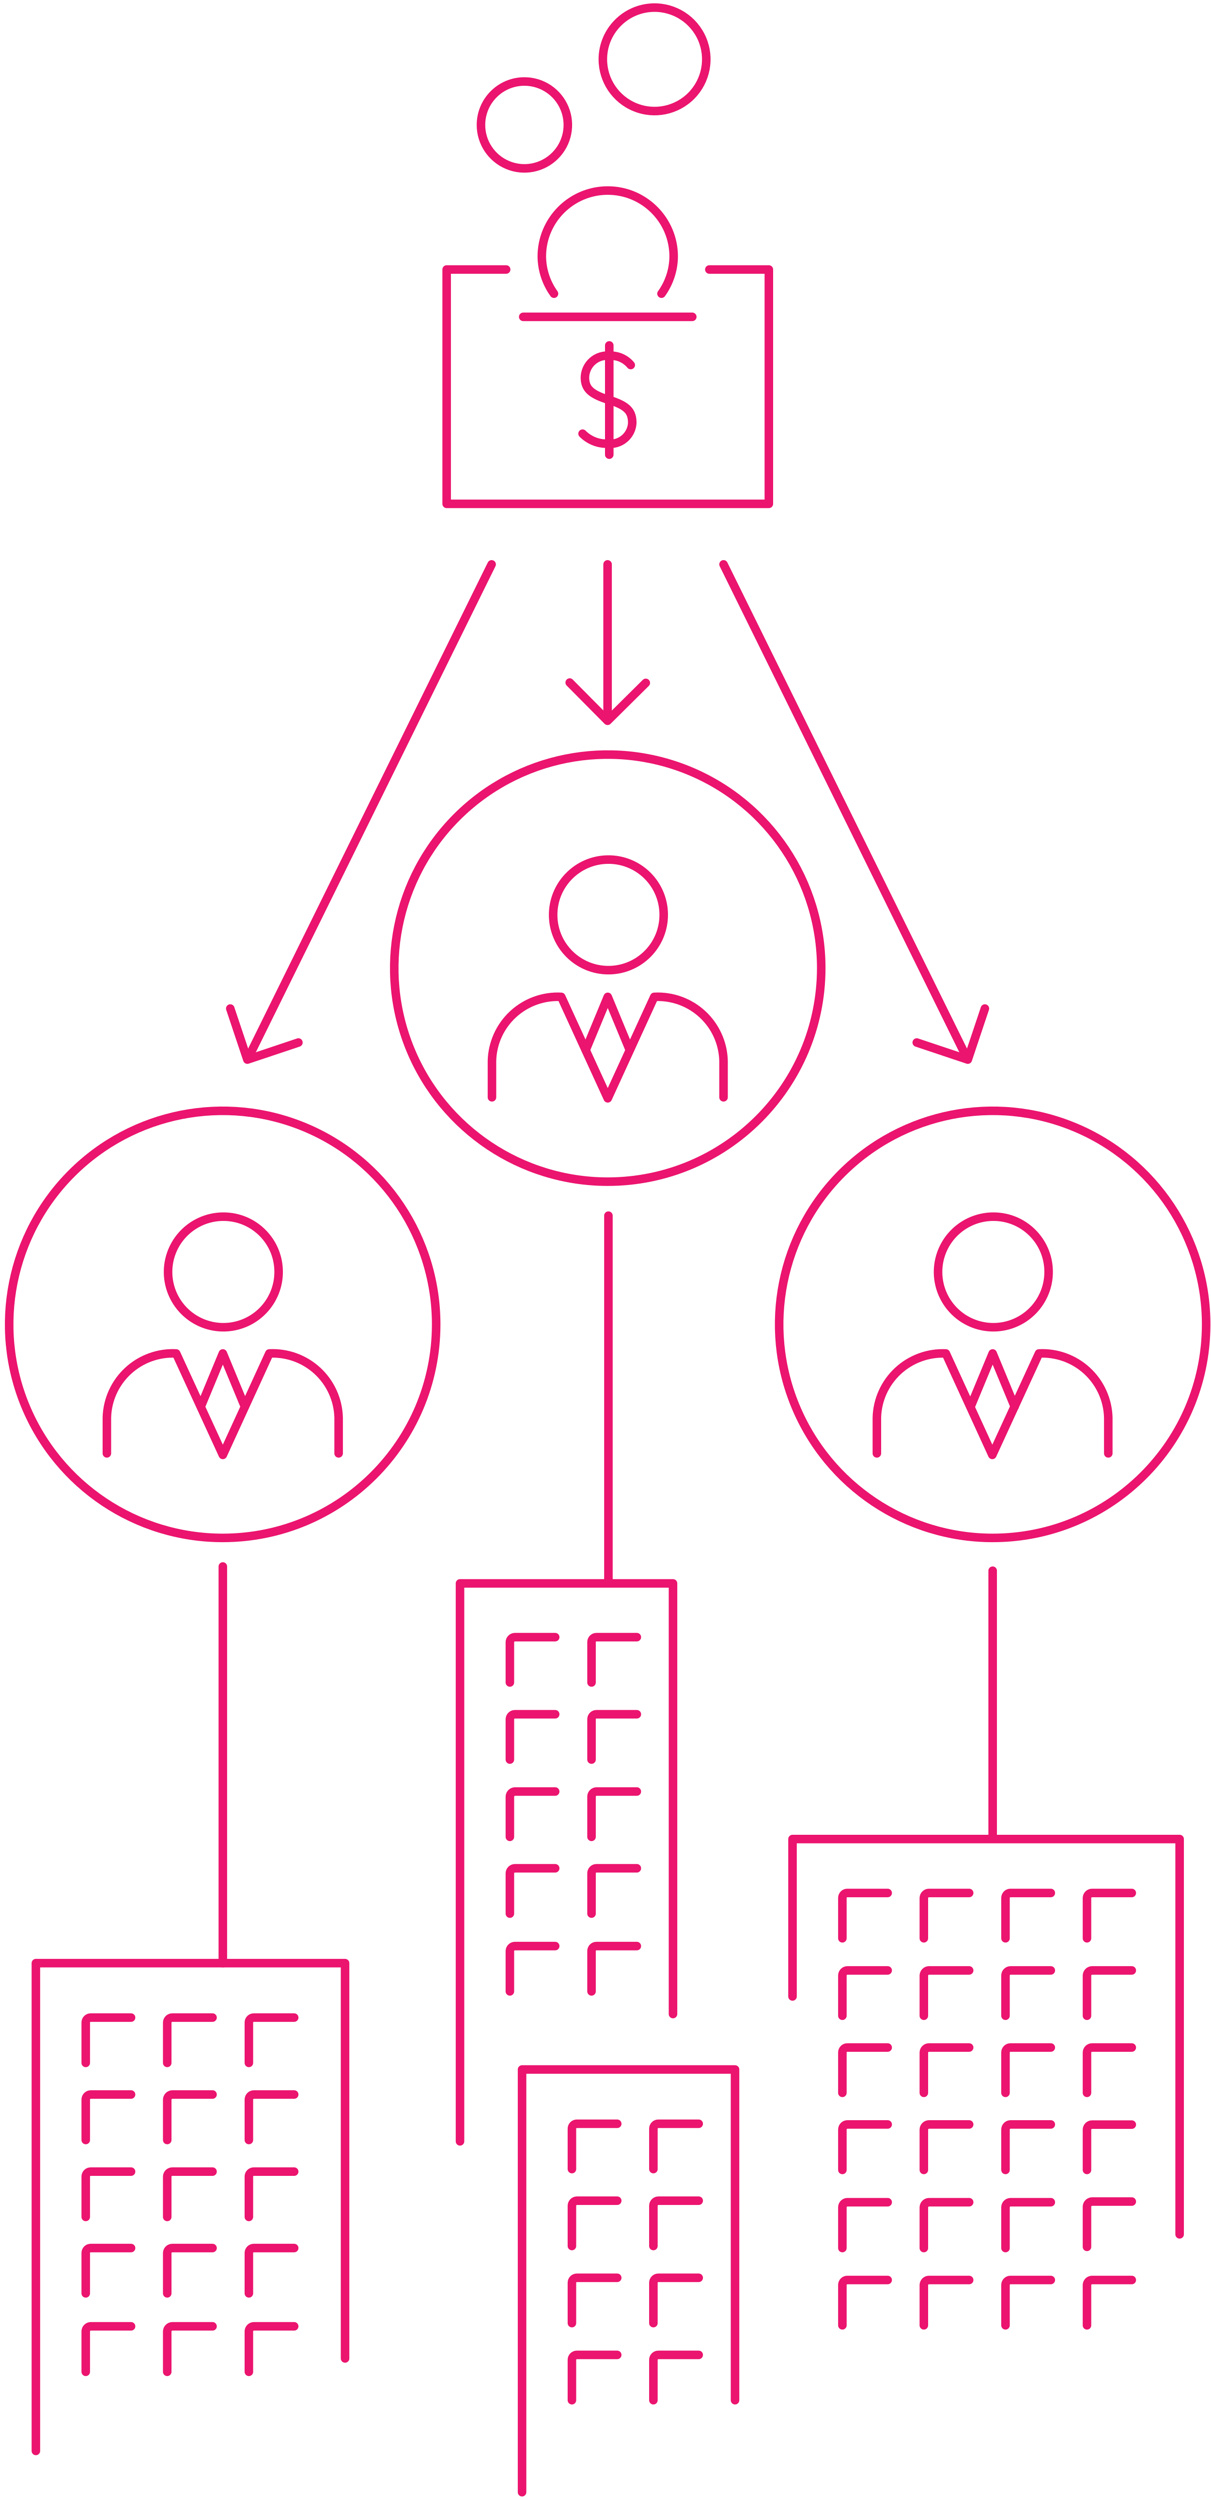 <?xml version="1.0" encoding="UTF-8"?>
<svg width="78px" height="161px" viewBox="0 0 78 161" version="1.1" xmlns="http://www.w3.org/2000/svg" xmlns:xlink="http://www.w3.org/1999/xlink">
    <title>1. Identify an SDIRA custodian</title>
    <g id="Page-1" stroke="none" stroke-width="1" fill="none" fill-rule="evenodd" stroke-linecap="round" stroke-linejoin="round">
        <g id="How-to-Invest-in-Real-Estate-Using-Your-IRA" transform="translate(-272, -976)" stroke="#EB146E" stroke-width="0.55">
            <g id="Group-5" transform="translate(0, 840)">
                <g id="financial-structure" transform="translate(16, 19)">
                    <g id="1.-Identify-an-SDIRA-custodian" transform="translate(256.59, 117.489)">
                        <polyline id="Path" points="1.721 157.343 1.721 125.931 21.635 125.931 21.635 151.388"></polyline>
                        <path d="M7.851,129.437 L5.259,129.437 C5.172,129.434 5.087,129.468 5.025,129.53 C4.963,129.592 4.93,129.676 4.933,129.764 L4.933,132.355" id="Path"></path>
                        <path d="M13.099,129.437 L10.507,129.437 C10.327,129.437 10.181,129.584 10.181,129.764 L10.181,132.355" id="Path"></path>
                        <path d="M18.358,129.437 L15.766,129.437 C15.679,129.434 15.594,129.468 15.532,129.53 C15.47,129.592 15.436,129.676 15.44,129.764 L15.44,132.355" id="Path"></path>
                        <path d="M7.851,134.391 L5.259,134.391 C5.173,134.391 5.09,134.426 5.028,134.487 C4.967,134.548 4.933,134.631 4.933,134.718 L4.933,137.32" id="Path"></path>
                        <path d="M13.099,134.391 L10.507,134.391 C10.329,134.397 10.186,134.54 10.181,134.718 L10.181,137.32" id="Path"></path>
                        <path d="M18.358,134.391 L15.766,134.391 C15.586,134.391 15.44,134.538 15.44,134.718 L15.44,137.32" id="Path"></path>
                        <path d="M7.851,139.356 L5.259,139.356 C5.172,139.353 5.087,139.387 5.025,139.449 C4.963,139.511 4.93,139.595 4.933,139.683 L4.933,142.274" id="Path"></path>
                        <path d="M13.099,139.356 L10.507,139.356 C10.421,139.356 10.338,139.391 10.276,139.452 C10.215,139.513 10.181,139.596 10.181,139.683 L10.181,142.274" id="Path"></path>
                        <path d="M18.358,139.356 L15.766,139.356 C15.679,139.353 15.594,139.387 15.532,139.449 C15.47,139.511 15.436,139.595 15.44,139.683 L15.44,142.274" id="Path"></path>
                        <path d="M7.851,144.278 L5.259,144.278 C5.172,144.275 5.087,144.308 5.025,144.37 C4.963,144.432 4.93,144.517 4.933,144.604 L4.933,147.196" id="Path"></path>
                        <path d="M13.099,144.278 L10.507,144.278 C10.327,144.278 10.181,144.424 10.181,144.604 L10.181,147.196" id="Path"></path>
                        <path d="M18.358,144.278 L15.766,144.278 C15.679,144.275 15.594,144.308 15.532,144.37 C15.47,144.432 15.436,144.517 15.44,144.604 L15.44,147.196" id="Path"></path>
                        <path d="M7.851,149.319 L5.259,149.319 C5.173,149.319 5.09,149.353 5.028,149.415 C4.967,149.476 4.933,149.559 4.933,149.645 L4.933,152.248" id="Path"></path>
                        <path d="M13.099,149.319 L10.507,149.319 C10.329,149.325 10.186,149.467 10.181,149.645 L10.181,152.248" id="Path"></path>
                        <path d="M18.358,149.319 L15.766,149.319 C15.68,149.319 15.596,149.353 15.535,149.415 C15.474,149.476 15.44,149.559 15.44,149.645 L15.44,152.248" id="Path"></path>
                        <polyline id="Path" points="29.039 137.407 29.039 101.477 42.758 101.477 42.758 129.209"></polyline>
                        <path d="M35.169,104.939 L32.577,104.939 C32.397,104.939 32.251,105.086 32.251,105.266 L32.251,107.857" id="Path"></path>
                        <path d="M40.428,104.939 L37.825,104.939 C37.74,104.939 37.658,104.974 37.598,105.036 C37.539,105.097 37.507,105.18 37.51,105.266 L37.51,107.857" id="Path"></path>
                        <path d="M35.169,109.904 L32.577,109.904 C32.401,109.904 32.257,110.044 32.251,110.22 L32.251,112.822" id="Path"></path>
                        <path d="M40.428,109.904 L37.825,109.904 C37.742,109.904 37.661,109.938 37.602,109.997 C37.543,110.056 37.51,110.136 37.51,110.22 L37.51,112.822" id="Path"></path>
                        <path d="M35.169,114.88 L32.577,114.88 C32.399,114.886 32.256,115.029 32.251,115.207 L32.251,117.798" id="Path"></path>
                        <path d="M40.428,114.88 L37.825,114.88 C37.649,114.886 37.509,115.03 37.51,115.207 L37.51,117.798" id="Path"></path>
                        <path d="M35.169,119.823 L32.577,119.823 C32.397,119.823 32.251,119.969 32.251,120.15 L32.251,122.741" id="Path"></path>
                        <path d="M40.428,119.823 L37.825,119.823 C37.74,119.823 37.658,119.858 37.598,119.92 C37.539,119.981 37.507,120.064 37.51,120.15 L37.51,122.741" id="Path"></path>
                        <path d="M35.169,124.832 L32.577,124.832 C32.401,124.832 32.257,124.971 32.251,125.147 L32.251,127.75" id="Path"></path>
                        <path d="M40.428,124.832 L37.825,124.832 C37.651,124.832 37.51,124.973 37.51,125.147 L37.51,127.75" id="Path"></path>
                        <polyline id="Path" points="33.035 160 33.035 132.78 46.753 132.78 46.753 154.077"></polyline>
                        <path d="M39.165,136.275 L36.562,136.275 C36.477,136.275 36.395,136.31 36.335,136.371 C36.276,136.433 36.244,136.516 36.247,136.602 L36.247,139.193" id="Path"></path>
                        <path d="M44.413,136.275 L41.821,136.275 C41.734,136.272 41.649,136.305 41.587,136.367 C41.525,136.429 41.492,136.514 41.495,136.602 L41.495,139.193" id="Path"></path>
                        <path d="M39.165,141.229 L36.562,141.229 C36.386,141.235 36.246,141.379 36.247,141.556 L36.247,144.147" id="Path"></path>
                        <path d="M44.413,141.229 L41.821,141.229 C41.641,141.229 41.495,141.375 41.495,141.556 L41.495,144.147" id="Path"></path>
                        <path d="M39.165,146.194 L36.562,146.194 C36.477,146.194 36.395,146.229 36.335,146.29 C36.276,146.352 36.244,146.435 36.247,146.521 L36.247,149.112" id="Path"></path>
                        <path d="M44.413,146.194 L41.821,146.194 C41.734,146.191 41.649,146.224 41.587,146.286 C41.525,146.348 41.492,146.433 41.495,146.521 L41.495,149.112" id="Path"></path>
                        <path d="M39.165,151.159 L36.562,151.159 C36.477,151.159 36.395,151.194 36.335,151.255 C36.276,151.317 36.244,151.4 36.247,151.486 L36.247,154.077" id="Path"></path>
                        <path d="M44.413,151.159 L41.821,151.159 C41.734,151.156 41.649,151.189 41.587,151.251 C41.525,151.313 41.492,151.398 41.495,151.486 L41.495,154.077" id="Path"></path>
                        <polyline id="Path" points="50.455 128.076 50.455 117.94 75.389 117.94 75.389 143.396"></polyline>
                        <path d="M56.585,121.413 L53.994,121.413 C53.908,121.41 53.825,121.442 53.764,121.501 C53.702,121.561 53.667,121.643 53.667,121.729 L53.667,124.331" id="Path"></path>
                        <path d="M61.833,121.413 L59.242,121.413 C59.066,121.413 58.921,121.553 58.915,121.729 L58.915,124.331" id="Path"></path>
                        <path d="M67.092,121.413 L64.501,121.413 C64.415,121.41 64.332,121.442 64.271,121.501 C64.209,121.561 64.174,121.643 64.174,121.729 L64.174,124.331" id="Path"></path>
                        <path d="M72.308,121.413 L69.749,121.413 C69.573,121.413 69.428,121.553 69.422,121.729 L69.422,124.331" id="Path"></path>
                        <path d="M72.308,126.4 L69.749,126.4 C69.571,126.405 69.428,126.548 69.422,126.726 L69.422,129.318" id="Path"></path>
                        <path d="M72.308,131.365 L69.749,131.365 C69.569,131.365 69.422,131.511 69.422,131.691 L69.422,134.283" id="Path"></path>
                        <path d="M72.308,141.284 L69.749,141.284 C69.571,141.289 69.428,141.432 69.422,141.61 L69.422,144.201" id="Path"></path>
                        <path d="M56.585,126.4 L53.994,126.4 C53.814,126.4 53.667,126.546 53.667,126.726 L53.667,129.318" id="Path"></path>
                        <path d="M61.833,126.4 L59.242,126.4 C59.064,126.405 58.921,126.548 58.915,126.726 L58.915,129.318" id="Path"></path>
                        <path d="M67.092,126.4 L64.501,126.4 C64.321,126.4 64.174,126.546 64.174,126.726 L64.174,129.318" id="Path"></path>
                        <path d="M56.585,131.365 L53.994,131.365 C53.906,131.361 53.822,131.395 53.76,131.457 C53.698,131.519 53.664,131.604 53.667,131.691 L53.667,134.283" id="Path"></path>
                        <path d="M61.833,131.365 L59.242,131.365 C59.062,131.365 58.915,131.511 58.915,131.691 L58.915,134.283" id="Path"></path>
                        <path d="M67.092,131.365 L64.501,131.365 C64.413,131.361 64.329,131.395 64.267,131.457 C64.205,131.519 64.171,131.604 64.174,131.691 L64.174,134.283" id="Path"></path>
                        <path d="M72.308,136.329 L69.749,136.329 C69.573,136.329 69.428,136.469 69.422,136.645 L69.422,139.247" id="Path"></path>
                        <path d="M56.585,136.319 L53.994,136.319 C53.814,136.319 53.667,136.465 53.667,136.645 L53.667,139.247" id="Path"></path>
                        <path d="M61.833,136.319 L59.242,136.319 C59.064,136.324 58.921,136.467 58.915,136.645 L58.915,139.247" id="Path"></path>
                        <path d="M67.092,136.319 L64.501,136.319 C64.321,136.319 64.174,136.465 64.174,136.645 L64.174,139.247" id="Path"></path>
                        <path d="M72.308,146.336 L69.749,146.336 C69.569,146.336 69.422,146.482 69.422,146.662 L69.422,149.254" id="Path"></path>
                        <path d="M56.585,146.336 L53.994,146.336 C53.906,146.332 53.822,146.366 53.76,146.428 C53.698,146.49 53.664,146.575 53.667,146.662 L53.667,149.254" id="Path"></path>
                        <path d="M61.833,146.336 L59.242,146.336 C59.062,146.336 58.915,146.482 58.915,146.662 L58.915,149.254" id="Path"></path>
                        <path d="M67.092,146.336 L64.501,146.336 C64.413,146.332 64.329,146.366 64.267,146.428 C64.205,146.49 64.171,146.575 64.174,146.662 L64.174,149.254" id="Path"></path>
                        <path d="M56.585,141.327 L53.994,141.327 C53.814,141.327 53.667,141.473 53.667,141.654 L53.667,144.278" id="Path"></path>
                        <path d="M61.833,141.327 L59.242,141.327 C59.064,141.333 58.921,141.476 58.915,141.654 L58.915,144.278" id="Path"></path>
                        <path d="M67.092,141.327 L64.501,141.327 C64.321,141.327 64.174,141.473 64.174,141.654 L64.174,144.278" id="Path"></path>
                        <path d="M77.098,84.829 C77.112,79.264 73.77,74.24 68.632,72.101 C63.494,69.962 57.574,71.131 53.635,75.061 C49.695,78.991 48.512,84.909 50.639,90.051 C52.765,95.194 57.782,98.548 63.347,98.548 C70.929,98.548 77.08,92.411 77.098,84.829 Z" id="Path"></path>
                        <path d="M66.951,81.378 C66.968,82.823 66.111,84.135 64.781,84.699 C63.451,85.263 61.911,84.967 60.885,83.95 C59.858,82.933 59.548,81.397 60.1,80.061 C60.652,78.726 61.956,77.857 63.401,77.861 C65.349,77.861 66.933,79.43 66.951,81.378 L66.951,81.378 Z" id="Path"></path>
                        <path d="M55.889,93.104 L55.889,90.796 C55.919,89.656 56.408,88.576 57.243,87.8 C58.079,87.024 59.192,86.616 60.331,86.669 L63.325,93.202 L66.33,86.669 C67.473,86.61 68.591,87.015 69.432,87.792 C70.272,88.569 70.763,89.652 70.794,90.796 L70.794,93.104" id="Path"></path>
                        <polyline id="Path" points="61.931 90.088 63.347 86.669 64.762 90.088"></polyline>
                        <path d="M27.504,84.829 C27.517,79.263 24.173,74.238 19.035,72.1 C13.896,69.962 7.975,71.132 4.036,75.065 C0.097,78.998 -1.083,84.917 1.047,90.059 C3.177,95.201 8.197,98.552 13.763,98.548 C21.341,98.542 27.485,92.407 27.504,84.829 L27.504,84.829 Z" id="Path"></path>
                        <path d="M17.356,81.378 C17.374,82.823 16.516,84.135 15.186,84.699 C13.856,85.263 12.316,84.967 11.29,83.95 C10.263,82.933 9.953,81.397 10.505,80.061 C11.057,78.726 12.361,77.857 13.806,77.861 C15.754,77.861 17.338,79.43 17.356,81.378 L17.356,81.378 Z" id="Path"></path>
                        <path d="M6.294,93.104 L6.294,90.796 C6.324,89.652 6.816,88.569 7.656,87.792 C8.496,87.015 9.615,86.61 10.758,86.669 L13.763,93.202 L16.757,86.669 C17.9,86.61 19.018,87.015 19.859,87.792 C20.699,88.569 21.19,89.652 21.221,90.796 L21.221,93.104" id="Path"></path>
                        <polyline id="Path" points="12.347 90.088 13.763 86.669 15.178 90.088"></polyline>
                        <path d="M52.306,61.866 C52.311,56.303 48.963,51.286 43.825,49.154 C38.687,47.022 32.77,48.196 28.835,52.128 C24.9,56.06 23.721,61.975 25.849,67.115 C27.977,72.255 32.992,75.607 38.555,75.607 C46.143,75.601 52.294,69.454 52.306,61.866 L52.306,61.866 Z" id="Path"></path>
                        <path d="M42.159,58.415 C42.165,60.377 40.582,61.974 38.62,61.986 C36.658,61.998 35.056,60.42 35.038,58.458 C35.02,56.496 36.593,54.889 38.555,54.865 C39.506,54.851 40.422,55.218 41.1,55.886 C41.777,56.553 42.159,57.464 42.159,58.415 L42.159,58.415 Z" id="Path"></path>
                        <path d="M31.097,70.174 L31.097,67.833 C31.124,66.688 31.615,65.603 32.456,64.825 C33.297,64.048 34.417,63.644 35.561,63.706 L38.555,70.239 L41.549,63.706 C42.693,63.644 43.813,64.048 44.654,64.825 C45.495,65.603 45.985,66.688 46.013,67.833 L46.013,70.174" id="Path"></path>
                        <polyline id="Path" points="37.139 67.125 38.555 63.706 39.97 67.125"></polyline>
                        <line x1="13.763" y1="100.388" x2="13.763" y2="125.931" id="Path"></line>
                        <line x1="63.347" y1="100.66" x2="63.347" y2="117.711" id="Path"></line>
                        <line x1="38.598" y1="77.795" x2="38.598" y2="101.433" id="Path"></line>
                        <path d="M38.239,3.332 C38.239,4.686 39.058,5.905 40.311,6.416 C41.564,6.928 43.002,6.631 43.95,5.664 C44.897,4.698 45.166,3.254 44.63,2.011 C44.093,0.769 42.859,-0.026 41.505,0.001 C39.691,0.036 38.239,1.518 38.239,3.332 Z" id="Path"></path>
                        <path d="M30.389,7.546 C30.384,8.679 31.063,9.702 32.109,10.139 C33.154,10.576 34.359,10.339 35.162,9.539 C35.964,8.74 36.206,7.536 35.773,6.489 C35.341,5.442 34.32,4.759 33.187,4.759 C31.646,4.759 30.395,6.005 30.389,7.546 L30.389,7.546 Z" id="Path"></path>
                        <path d="M40.036,23.018 C39.696,22.609 39.183,22.387 38.653,22.419 C38.257,22.383 37.864,22.512 37.567,22.776 C37.27,23.04 37.095,23.415 37.085,23.813 C37.085,24.553 37.477,24.902 38.653,25.272 C39.829,25.642 40.134,26.012 40.134,26.752 C40.112,27.143 39.931,27.507 39.632,27.758 C39.333,28.01 38.943,28.127 38.555,28.081 C37.948,28.102 37.36,27.869 36.933,27.438" id="Path"></path>
                        <line x1="38.653" y1="21.755" x2="38.653" y2="28.789" id="Path"></line>
                        <line x1="33.111" y1="19.915" x2="43.999" y2="19.915" id="Path"></line>
                        <polyline id="Path" points="32.011 16.866 28.179 16.866 28.179 31.957 48.931 31.957 48.931 16.866 45.099 16.866"></polyline>
                        <path d="M42.017,18.423 C42.519,17.725 42.793,16.888 42.801,16.028 C42.801,13.683 40.9,11.781 38.555,11.781 C36.21,11.781 34.308,13.683 34.308,16.028 C34.316,16.888 34.59,17.725 35.092,18.423" id="Path"></path>
                        <polyline id="Path" points="36.105 43.466 38.544 45.926 41.005 43.487"></polyline>
                        <line x1="38.544" y1="45.719" x2="38.544" y2="35.855" id="Path"></line>
                        <polyline id="Path" points="14.242 64.458 15.342 67.746 18.63 66.646"></polyline>
                        <line x1="15.44" y1="67.561" x2="31.075" y2="35.855" id="Path"></line>
                        <polyline id="Path" points="62.846 64.458 61.746 67.746 58.458 66.646"></polyline>
                        <line x1="61.648" y1="67.561" x2="46.013" y2="35.855" id="Path"></line>
                    </g>
                </g>
            </g>
        </g>
    </g>
</svg>